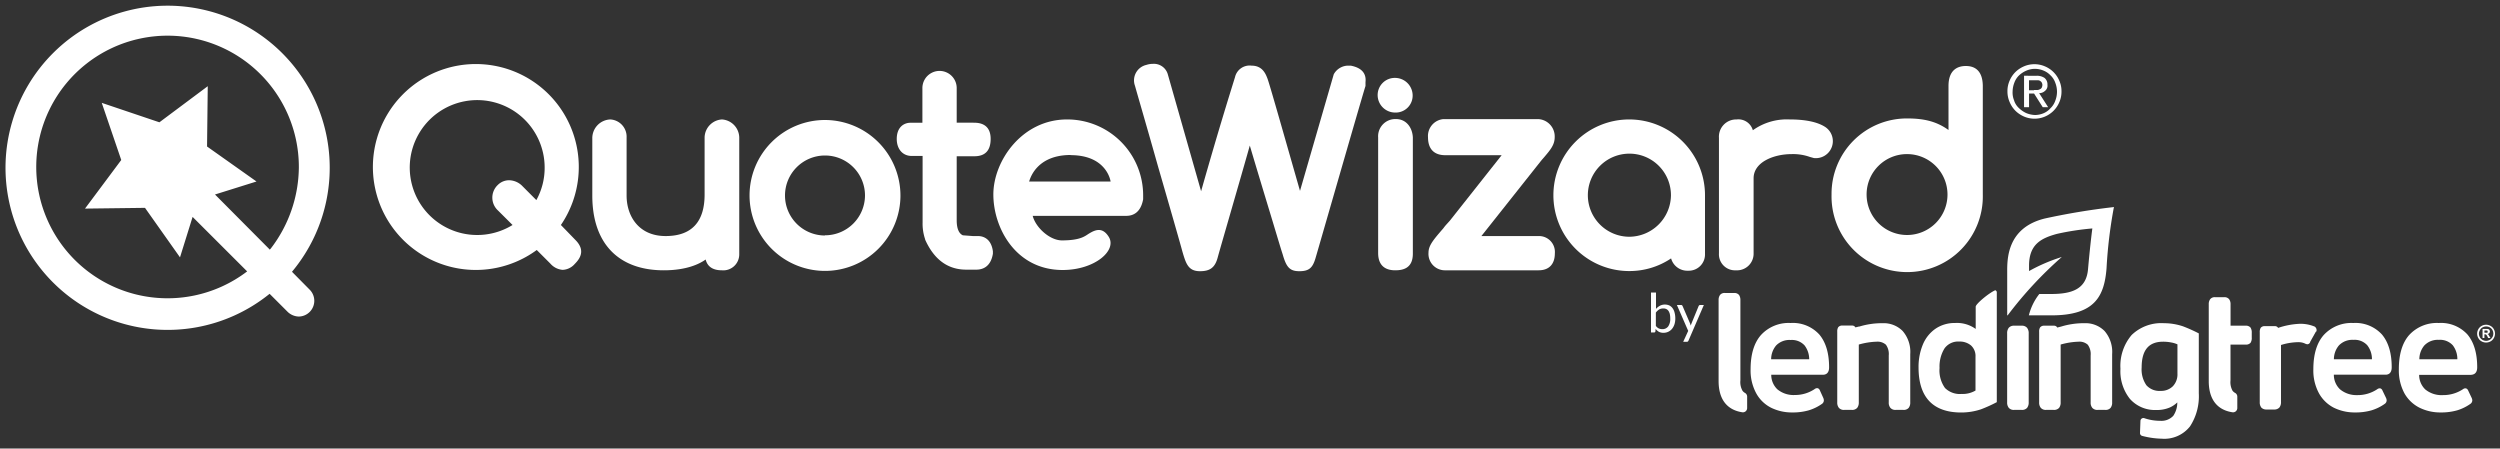 <svg id="One_Color" data-name="One Color" xmlns="http://www.w3.org/2000/svg" viewBox="0 0 500 89.71"><rect x="0" y="0" width="500" height="89.71" fill="#333333" stroke="none"/><defs><style>.cls-1{fill:#fff;}</style></defs><g id="QW_Text" data-name="QW Text"><g id="quote"><path class="cls-1" d="M144.38,23.89a3.69,3.69,0,0,0-3.46,3.61V38.9c0,5.49-2.6,8.31-7.8,8.31-5.42,0-7.8-4.05-7.8-8.09V27.5a3.45,3.45,0,0,0-3.25-3.61,3.74,3.74,0,0,0-3.61,3.75V39.12c0,9.53,5.2,14.94,14.3,14.94,4.47,0,7.07-1.22,8.37-2.16.36,1.44,1.45,2.16,3.25,2.16a3.19,3.19,0,0,0,3.47-3.17V27.5A3.69,3.69,0,0,0,144.38,23.89Z"/><path class="cls-1" d="M195.57,47.21h-1l-2-.15c-.8-.36-1.23-1.37-1.23-3V31.25h3.54c2.16,0,3.25-1.15,3.25-3.47,0-3.24-2.6-3.24-3.47-3.24h-3.32v-7a3.43,3.43,0,0,0-6.86.15v6.86h-2.38c-1.3,0-2.75.86-2.75,3.24,0,2,1.16,3.4,3,3.4h2.17V44.46a9.72,9.72,0,0,0,.51,3.4v.07c1.8,4,4.54,6,8.23,6h2c1.3,0,2.89-.58,3.32-3.18v-.5C198.24,47.78,196.72,47.21,195.57,47.21Z"/><path class="cls-1" d="M213.4,23.89c-9,0-14.73,8.3-14.73,15S203.15,54,212.53,54c6.5,0,11-4,9.17-6.71-1.22-1.88-2.6-1.37-3.89-.58-.73.43-1.59,1.37-5.42,1.37-2.45,0-5.27-2.6-5.85-4.91h18.7c1.3,0,2.89-.57,3.39-3.32v-.72A15.18,15.18,0,0,0,213.4,23.89Zm.72,7.14c7.3,0,8,5.27,8,5.27H205.82C205.89,36.3,206.9,31,214.12,31Z"/><path class="cls-1" d="M165,24a15.09,15.09,0,1,0,15.09,15.09A15.13,15.13,0,0,0,165,24Zm0,23.1a8,8,0,1,1,8-8A8,8,0,0,1,165,47.06Z"/><path class="cls-1" d="M112.18,45A20.59,20.59,0,1,0,107.35,50l2.74,2.74a3.61,3.61,0,0,0,2.45,1.23h0a3.37,3.37,0,0,0,2.39-1.16c1.08-1.08,2.23-2.74.14-4.83ZM99.55,37a3.49,3.49,0,0,0,.07,5.12L102.51,45a13.49,13.49,0,1,1,6.42-11.48,13.31,13.31,0,0,1-1.66,6.5l-2.74-2.75a3.82,3.82,0,0,0-2.67-1.22A3.2,3.2,0,0,0,99.55,37Z"/></g><g id="wizard"><path class="cls-1" d="M270.15,13.13h-.65a3.34,3.34,0,0,0-2.67,1.59l-.08.14L260,38.18c-3.47-12.13-6.07-21.3-6.5-22.45-.36-.94-1-2.6-3.18-2.6A3,3,0,0,0,247,15.44l-.07.22c-1,3.24-3.25,10.39-6.71,22.59l-6.64-23.32a2.89,2.89,0,0,0-3-2.16,4.16,4.16,0,0,0-1.3.21A3.17,3.17,0,0,0,227,17.17c.29,1.08,2.53,8.74,4.62,16.17,2.24,7.73,4.48,15.53,4.84,16.9.72,2.45,1.16,4,3.54,4,2,0,3-.72,3.54-2.74.36-1.38,4.76-16.47,6.42-22.39,1.09,3.69,3,10,4.48,14.88,1,3.32,1.8,6,2.09,6.86.72,2.52,1.37,3.39,3.32,3.39s2.67-.65,3.25-2.6,9.53-33.07,10-34.44v-.79C273.25,15.08,272.75,13.63,270.15,13.13Z"/><path class="cls-1" d="M279.17,23.81a3.45,3.45,0,0,0-3.54,3.69V50.6c0,2.89,1.88,3.46,3.4,3.46s3.54-.36,3.54-3.32V27.5C282.49,25.62,281.34,23.81,279.17,23.81Z"/><path class="cls-1" d="M279,15.58a3.43,3.43,0,0,0-3.47,3.47A3.5,3.5,0,0,0,279,22.51a3.39,3.39,0,0,0,3.53-3.46A3.53,3.53,0,0,0,279,15.58Z"/><path class="cls-1" d="M307.76,47.21H296.28L308.34,32l.5-.57c1.23-1.45,2.1-2.46,2.1-4a3.47,3.47,0,0,0-3.32-3.61H288.7a3.39,3.39,0,0,0-3.1,3.61c0,2.38,1.22,3.61,3.46,3.61h11.27L290,44.1c-.5.58-.94,1-1.3,1.52-2,2.31-3,3.46-3,4.91a3.29,3.29,0,0,0,3.39,3.53h18.63c2.09,0,3.25-1.22,3.25-3.39A3.18,3.18,0,0,0,307.76,47.21Z"/><path class="cls-1" d="M364.94,25.33c-2.09-1.3-5.27-1.44-7-1.44a11.66,11.66,0,0,0-7.37,2.16,3,3,0,0,0-3.24-2.16,3.45,3.45,0,0,0-3.54,3.68v23.1a3.21,3.21,0,0,0,3.39,3.39,3.32,3.32,0,0,0,3.54-3.32V35.65c0-3.17,3.9-4.83,7.65-4.83a10,10,0,0,1,3.61.57l.8.22a3.4,3.4,0,0,0,2.16-6.28Z"/><path class="cls-1" d="M341,39.05a15.16,15.16,0,1,0-15.16,15.16,14.89,14.89,0,0,0,8.38-2.53,3.36,3.36,0,0,0,3.39,2.46,3.25,3.25,0,0,0,3.39-3.4V49.23C341,47.06,341,43.09,341,39.05Zm-15.09,8.3A8.31,8.31,0,1,1,334.19,39v.14A8.39,8.39,0,0,1,325.88,47.35Z"/><path class="cls-1" d="M393.17,13.2c-1.59,0-3.47.72-3.47,4V26c-2.31-1.66-4.76-2.31-8.23-2.31A15.06,15.06,0,0,0,366.31,38.9a15.13,15.13,0,1,0,30.25,0V17.1C396.49,13.85,394.69,13.2,393.17,13.2ZM381.4,30.82a8.09,8.09,0,1,1-8.08,8.08A8.07,8.07,0,0,1,381.4,30.82Z"/></g><path class="cls-1" d="M401.91,16.16a5.45,5.45,0,0,1,1.15-1.73,5.6,5.6,0,0,1,1.73-1.16,5.32,5.32,0,0,1,4.19,0,5.38,5.38,0,0,1,2.89,2.89,5.15,5.15,0,0,1,.43,2.09,5.26,5.26,0,0,1-.43,2.17A5.38,5.38,0,0,1,409,23.31a5.32,5.32,0,0,1-4.19,0,5.6,5.6,0,0,1-1.73-1.16,5.45,5.45,0,0,1-1.15-1.73,5.26,5.26,0,0,1-.44-2.17A5.16,5.16,0,0,1,401.91,16.16Zm.93,4a3.48,3.48,0,0,0,.94,1.45,5.38,5.38,0,0,0,1.45,1A5.05,5.05,0,0,0,407,23a4.44,4.44,0,0,0,1.73-.36,3.79,3.79,0,0,0,1.37-1,3.75,3.75,0,0,0,.94-1.45,5,5,0,0,0,.36-1.88,5,5,0,0,0-.36-1.8,3.64,3.64,0,0,0-.94-1.44,4,4,0,0,0-1.37-.94,4.54,4.54,0,0,0-1.73-.36,4.27,4.27,0,0,0-1.73.36,5,5,0,0,0-1.45.94,3.87,3.87,0,0,0-.94,1.44,5.2,5.2,0,0,0-.36,1.8A4.08,4.08,0,0,0,402.84,20.13Zm4.41-5a2.68,2.68,0,0,1,1.66.43,1.66,1.66,0,0,1,.58,1.38,1.31,1.31,0,0,1-.51,1.22,1.63,1.63,0,0,1-1.15.44l1.8,2.81h-1.08l-1.74-2.74h-1v2.74h-1V15.15ZM406.81,18h.65a1.06,1.06,0,0,0,.51-.15.69.69,0,0,0,.36-.29,1.36,1.36,0,0,0,.15-.57,1.06,1.06,0,0,0-.15-.51c-.07-.14-.22-.22-.29-.29a1,1,0,0,0-.43-.14H405.8v2h1Z"/></g><g id="wand_icon" data-name="wand icon"><path id="white_bg" data-name="white bg" class="cls-1" d="M58.54,54.5l-.14-.15a32.42,32.42,0,1,0-4.48,4.41l3.61,3.61a3.34,3.34,0,0,0,2.24.94A3.15,3.15,0,0,0,62,58Zm-4.4-4.77c-.08.07-.15.15-.15.22L43,38.9l8.3-2.6-9.89-7,.14-12.06-9.67,7.22L20.35,20.57,24.25,32,17,41.72l12-.15,7,9.9,2.52-8.09,10.91,10.9A26.26,26.26,0,1,1,59.77,33.49,27,27,0,0,1,54.14,49.73Z"/></g><g id="LendingTree"><path class="cls-1" d="M495.44,73.46c0-2.83-.65-5-1.94-6.55a7.15,7.15,0,0,0-5.75-2.31A7.52,7.52,0,0,0,481.84,67c-1.38,1.56-2.07,3.86-2.07,6.83a9.65,9.65,0,0,0,1.12,4.84,7.13,7.13,0,0,0,3.05,2.89,9.41,9.41,0,0,0,4.22.93,11.56,11.56,0,0,0,3.26-.42,9.13,9.13,0,0,0,2.66-1.3.86.86,0,0,0,.38-.68,1.25,1.25,0,0,0-.12-.5l-.68-1.43c-.17-.43-.45-.5-.6-.5a.87.87,0,0,0-.48.19,7.08,7.08,0,0,1-4,1.17,5.1,5.1,0,0,1-3.52-1.13,4,4,0,0,1-1.23-2.92h10.35C494.68,74.94,495.44,74.75,495.44,73.46Zm-11.57-1.61a4.29,4.29,0,0,1,1-2.76,3.71,3.71,0,0,1,2.9-1.12,3.45,3.45,0,0,1,2.78,1.08,4.49,4.49,0,0,1,.92,2.8Z"/><path class="cls-1" d="M470.66,64.6A7.52,7.52,0,0,0,464.75,67c-1.38,1.56-2.08,3.86-2.08,6.83a9.55,9.55,0,0,0,1.13,4.84,7.1,7.1,0,0,0,3,2.89,9.48,9.48,0,0,0,4.23.93,11.56,11.56,0,0,0,3.26-.42,9.13,9.13,0,0,0,2.66-1.3.86.86,0,0,0,.38-.68,1.25,1.25,0,0,0-.12-.5l-.69-1.43c-.16-.43-.44-.5-.59-.5a.92.92,0,0,0-.49.19,7,7,0,0,1-4,1.17A5.1,5.1,0,0,1,468,77.86a4,4,0,0,1-1.23-2.92h10.35c.46,0,1.22-.19,1.22-1.48,0-2.83-.65-5-1.94-6.55A7.16,7.16,0,0,0,470.66,64.6Zm3.73,7.25h-7.61a4.29,4.29,0,0,1,1-2.76,3.71,3.71,0,0,1,2.9-1.12,3.41,3.41,0,0,1,2.77,1.08A4.49,4.49,0,0,1,474.39,71.85Z"/><path class="cls-1" d="M463.28,66.29a.93.93,0,0,0,0-.52.94.94,0,0,0-.32-.44,7.33,7.33,0,0,0-3-.57,15.43,15.43,0,0,0-4.34.82.69.69,0,0,0-.64-.35H453a1,1,0,0,0-.85.32,1.58,1.58,0,0,0-.2.89v14a1.64,1.64,0,0,0,.34,1.1l0,0a1.36,1.36,0,0,0,1,.36h1.51a1.34,1.34,0,0,0,1.09-.41,1.71,1.71,0,0,0,.31-1.1V69a11.86,11.86,0,0,1,3.24-.56,3,3,0,0,1,.42,0,2.91,2.91,0,0,1,1.26.33l.28.08h.06a.6.6,0,0,0,.59-.51l1.12-2Z"/><path class="cls-1" d="M450.11,65.52a1.19,1.19,0,0,0-1-.38h-3V60.85a1.63,1.63,0,0,0-.28-1,1.16,1.16,0,0,0-1-.41h-1.8a1.14,1.14,0,0,0-1,.41,1.63,1.63,0,0,0-.28,1V76.2c0,5,3.09,6,4.71,6.25a.85.85,0,0,0,1-.84V79.32a.85.85,0,0,0-.46-.75,1.61,1.61,0,0,1-.49-.42,3.55,3.55,0,0,1-.41-2.08V68.92h3a1.22,1.22,0,0,0,1-.35,1.74,1.74,0,0,0,.25-1.07v-.91A1.84,1.84,0,0,0,450.11,65.52Z"/><path class="cls-1" d="M436.59,65.26a12.05,12.05,0,0,0-3.8-.62A8.53,8.53,0,0,0,426.33,67a9.51,9.51,0,0,0-2.24,6.76,8.85,8.85,0,0,0,1.88,6A6.69,6.69,0,0,0,431.26,82a6.54,6.54,0,0,0,2.74-.52,5.24,5.24,0,0,0,1.46-1,4.75,4.75,0,0,1-.8,2.68,3.23,3.23,0,0,1-2.62,1,9.73,9.73,0,0,1-3.16-.52.59.59,0,0,0-.79.54L428,86.59a.58.58,0,0,0,.44.59,16.74,16.74,0,0,0,3.9.56A6.54,6.54,0,0,0,438,85.28a11,11,0,0,0,1.76-6.6v-12A30.94,30.94,0,0,0,436.59,65.26Zm-1.1,3.61v5.84a3.44,3.44,0,0,1-.93,2.55,3.34,3.34,0,0,1-2.43.92,3.49,3.49,0,0,1-2.85-1.13,5.55,5.55,0,0,1-.95-3.55c0-3.47,1.41-5.16,4.29-5.16a8.55,8.55,0,0,1,1.71.17A5.13,5.13,0,0,1,435.49,68.87Z"/><path class="cls-1" d="M416.91,64.64a15.62,15.62,0,0,0-4.67.67l-.79.2a.69.69,0,0,0-.64-.37h-1.93a1,1,0,0,0-.85.33,1.49,1.49,0,0,0-.2.88V80.47a1.64,1.64,0,0,0,.33,1.1,1.3,1.3,0,0,0,1.07.41h1.5a1.34,1.34,0,0,0,1.09-.41,1.71,1.71,0,0,0,.31-1.1V68.91a14.63,14.63,0,0,1,3.54-.57,2.49,2.49,0,0,1,1.88.6,3.16,3.16,0,0,1,.58,2.15v9.38a1.62,1.62,0,0,0,.33,1.1,1.3,1.3,0,0,0,1.06.41h1.54a1.3,1.3,0,0,0,1.06-.41,1.71,1.71,0,0,0,.31-1.1V70.82a6.38,6.38,0,0,0-1.52-4.62A5.35,5.35,0,0,0,416.91,64.64Z"/><path class="cls-1" d="M404.34,65.14h-1.51a1.34,1.34,0,0,0-1.07.41,1.72,1.72,0,0,0-.33,1.14V80.47a1.64,1.64,0,0,0,.33,1.1,1.3,1.3,0,0,0,1.07.41h1.51a1.32,1.32,0,0,0,1.08-.41,1.72,1.72,0,0,0,.32-1.1V66.69a1.72,1.72,0,0,0-.34-1.14A1.33,1.33,0,0,0,404.34,65.14Z"/><path class="cls-1" d="M399,58.07c-1.25.56-3.86,2.72-3.86,3.27v4.45A6.38,6.38,0,0,0,391,64.6a6.78,6.78,0,0,0-3.89,1.14,7.16,7.16,0,0,0-2.53,3.15,11.66,11.66,0,0,0-.87,4.61c0,5.94,2.88,9,8.54,9a12.48,12.48,0,0,0,3.95-.64,27.91,27.91,0,0,0,3.16-1.43V58.48a.45.45,0,0,0-.09-.28C399.18,58.12,399.07,58,399,58.07ZM395.1,71.36v6.75a5.06,5.06,0,0,1-2.78.68A4.21,4.21,0,0,1,389,77.6a6,6,0,0,1-1.09-4,6.86,6.86,0,0,1,1-3.93,3.36,3.36,0,0,1,2.92-1.36,3.53,3.53,0,0,1,2.36.77A2.85,2.85,0,0,1,395.1,71.36Z"/><path class="cls-1" d="M376.54,64.64a15.57,15.57,0,0,0-4.67.67l-.1,0-.69.17a.71.71,0,0,0-.65-.37H368.5a1,1,0,0,0-.85.33,1.57,1.57,0,0,0-.2.88V80.47a1.64,1.64,0,0,0,.33,1.1,1.3,1.3,0,0,0,1.07.41h1.51a1.33,1.33,0,0,0,1.08-.41,1.72,1.72,0,0,0,.32-1.1V68.91a14.45,14.45,0,0,1,3.53-.57,2.52,2.52,0,0,1,1.89.6,3.17,3.17,0,0,1,.57,2.15v9.38a1.62,1.62,0,0,0,.33,1.1,1.3,1.3,0,0,0,1.07.41h1.54a1.29,1.29,0,0,0,1.05-.41,1.71,1.71,0,0,0,.31-1.1V70.82a6.38,6.38,0,0,0-1.52-4.62A5.33,5.33,0,0,0,376.54,64.64Z"/><path class="cls-1" d="M358.11,64.6A7.49,7.49,0,0,0,352.2,67c-1.38,1.56-2.08,3.86-2.08,6.83a9.55,9.55,0,0,0,1.13,4.84,7,7,0,0,0,3,2.89,9.41,9.41,0,0,0,4.22.93,11.51,11.51,0,0,0,3.26-.42,9.18,9.18,0,0,0,2.67-1.3.85.85,0,0,0,.37-.68,1.23,1.23,0,0,0-.11-.5L364,78.13c-.16-.43-.44-.5-.6-.5a.87.87,0,0,0-.48.19A7,7,0,0,1,359,79a5.08,5.08,0,0,1-3.52-1.13,4,4,0,0,1-1.23-2.92h10.34c.46,0,1.23-.19,1.23-1.48,0-2.83-.65-5-1.94-6.55A7.16,7.16,0,0,0,358.11,64.6Zm3.73,7.25h-7.61a4.29,4.29,0,0,1,1-2.76A3.69,3.69,0,0,1,358.13,68a3.43,3.43,0,0,1,2.78,1.08A4.55,4.55,0,0,1,361.84,71.85Z"/><path class="cls-1" d="M348.5,78.15a3.53,3.53,0,0,1-.42-2.08V60a1.74,1.74,0,0,0-.27-1,1.17,1.17,0,0,0-1-.4H345a1.13,1.13,0,0,0-1,.4,1.67,1.67,0,0,0-.28,1V76.2c0,5,3.09,6,4.71,6.25a.85.85,0,0,0,1-.84V79.32a.85.85,0,0,0-.46-.75A1.61,1.61,0,0,1,348.5,78.15Z"/></g><g id="Leaf"><path class="cls-1" d="M422.63,41.43a136.52,136.52,0,0,0-13.71,2.28c-7.62,1.9-7.48,8.26-7.48,10.77v3s0,5.36,0,5.5.1.13.16,0A78,78,0,0,1,412.36,51.4s0,0,0,0a34.24,34.24,0,0,0-6.55,2.81V53.12c0-4.33,2.52-5.5,5.56-6.34a52.32,52.32,0,0,1,7.1-1.09s-.38,2.7-.87,8.2c-.36,4-3.3,4.91-7.42,4.91h-2.32a11.34,11.34,0,0,0-2.09,4.27h4.54c8.64,0,10.56-3.8,11-9.44a92.93,92.93,0,0,1,1.45-12.09A.08.08,0,0,0,422.63,41.43Z"/></g><path class="cls-1" d="M498.76,65.83a1.65,1.65,0,0,0-.66-.65,1.75,1.75,0,0,0-.88-.23,1.79,1.79,0,0,0-.89.23,1.65,1.65,0,0,0-.66.65,1.84,1.84,0,0,0-.24.9,1.78,1.78,0,0,0,.24.89,1.61,1.61,0,0,0,.66.66,1.82,1.82,0,0,0,1.77,0,1.61,1.61,0,0,0,.66-.66,1.78,1.78,0,0,0,.24-.89A1.84,1.84,0,0,0,498.76,65.83Zm-.3,1.62a1.42,1.42,0,0,1-.53.53,1.48,1.48,0,0,1-.71.19,1.55,1.55,0,0,1-.72-.19,1.5,1.5,0,0,1-.53-.53,1.55,1.55,0,0,1-.19-.72A1.45,1.45,0,0,1,496,66a1.35,1.35,0,0,1,.53-.53,1.5,1.5,0,0,1,.71-.18,1.46,1.46,0,0,1,.7.18,1.31,1.31,0,0,1,.54.53,1.46,1.46,0,0,1,0,1.44Z"/><path class="cls-1" d="M497.74,67l-.12-.14-.13-.06a.56.56,0,0,0,.36-.18.44.44,0,0,0,.13-.33.48.48,0,0,0-.07-.26.4.4,0,0,0-.17-.17.67.67,0,0,0-.28-.07h-.95v1.81h.37v-.74h.1a.41.41,0,0,1,.25.07,1.19,1.19,0,0,1,.25.37l.15.3h.46l-.22-.37C497.8,67.12,497.75,67.05,497.74,67Zm-.32-.46a2.54,2.54,0,0,1-.39,0h-.15V66.1H497a2.54,2.54,0,0,1,.39,0,.25.25,0,0,1,.13.09.28.28,0,0,1,0,.13.24.24,0,0,1,0,.14A.23.23,0,0,1,497.42,66.57Z"/><path class="cls-1" d="M330.2,66.5v-8h1v3.28a2.92,2.92,0,0,1,.78-.63,2.13,2.13,0,0,1,1-.24,2.2,2.2,0,0,1,.86.17,1.79,1.79,0,0,1,.66.54,2.47,2.47,0,0,1,.41.88,4.4,4.4,0,0,1,.15,1.21,3.77,3.77,0,0,1-.16,1.13,2.85,2.85,0,0,1-.47.9,2.17,2.17,0,0,1-.75.6,2.19,2.19,0,0,1-1,.22,1.93,1.93,0,0,1-.9-.2,2.09,2.09,0,0,1-.65-.58l-.05.5a.23.23,0,0,1-.25.21Zm2.45-4.81a1.63,1.63,0,0,0-.83.21,2.51,2.51,0,0,0-.65.62v2.65a1.53,1.53,0,0,0,.58.51,1.64,1.64,0,0,0,.71.15,1.41,1.41,0,0,0,1.18-.55,2.61,2.61,0,0,0,.41-1.56,4.19,4.19,0,0,0-.09-.93,2,2,0,0,0-.28-.63,1.1,1.1,0,0,0-.44-.36A1.38,1.38,0,0,0,332.65,61.69Z"/><path class="cls-1" d="M337.7,68.12a.43.43,0,0,1-.12.17.3.3,0,0,1-.23.07h-.71l1-2.18L335.38,61h.83a.32.32,0,0,1,.2.06.61.61,0,0,1,.1.14L338,64.66a2.25,2.25,0,0,1,.08.24,1.82,1.82,0,0,1,.07.25c0-.09.05-.17.07-.25l.09-.24,1.42-3.46a.39.39,0,0,1,.12-.14A.27.27,0,0,1,340,61h.77Z"/></svg>